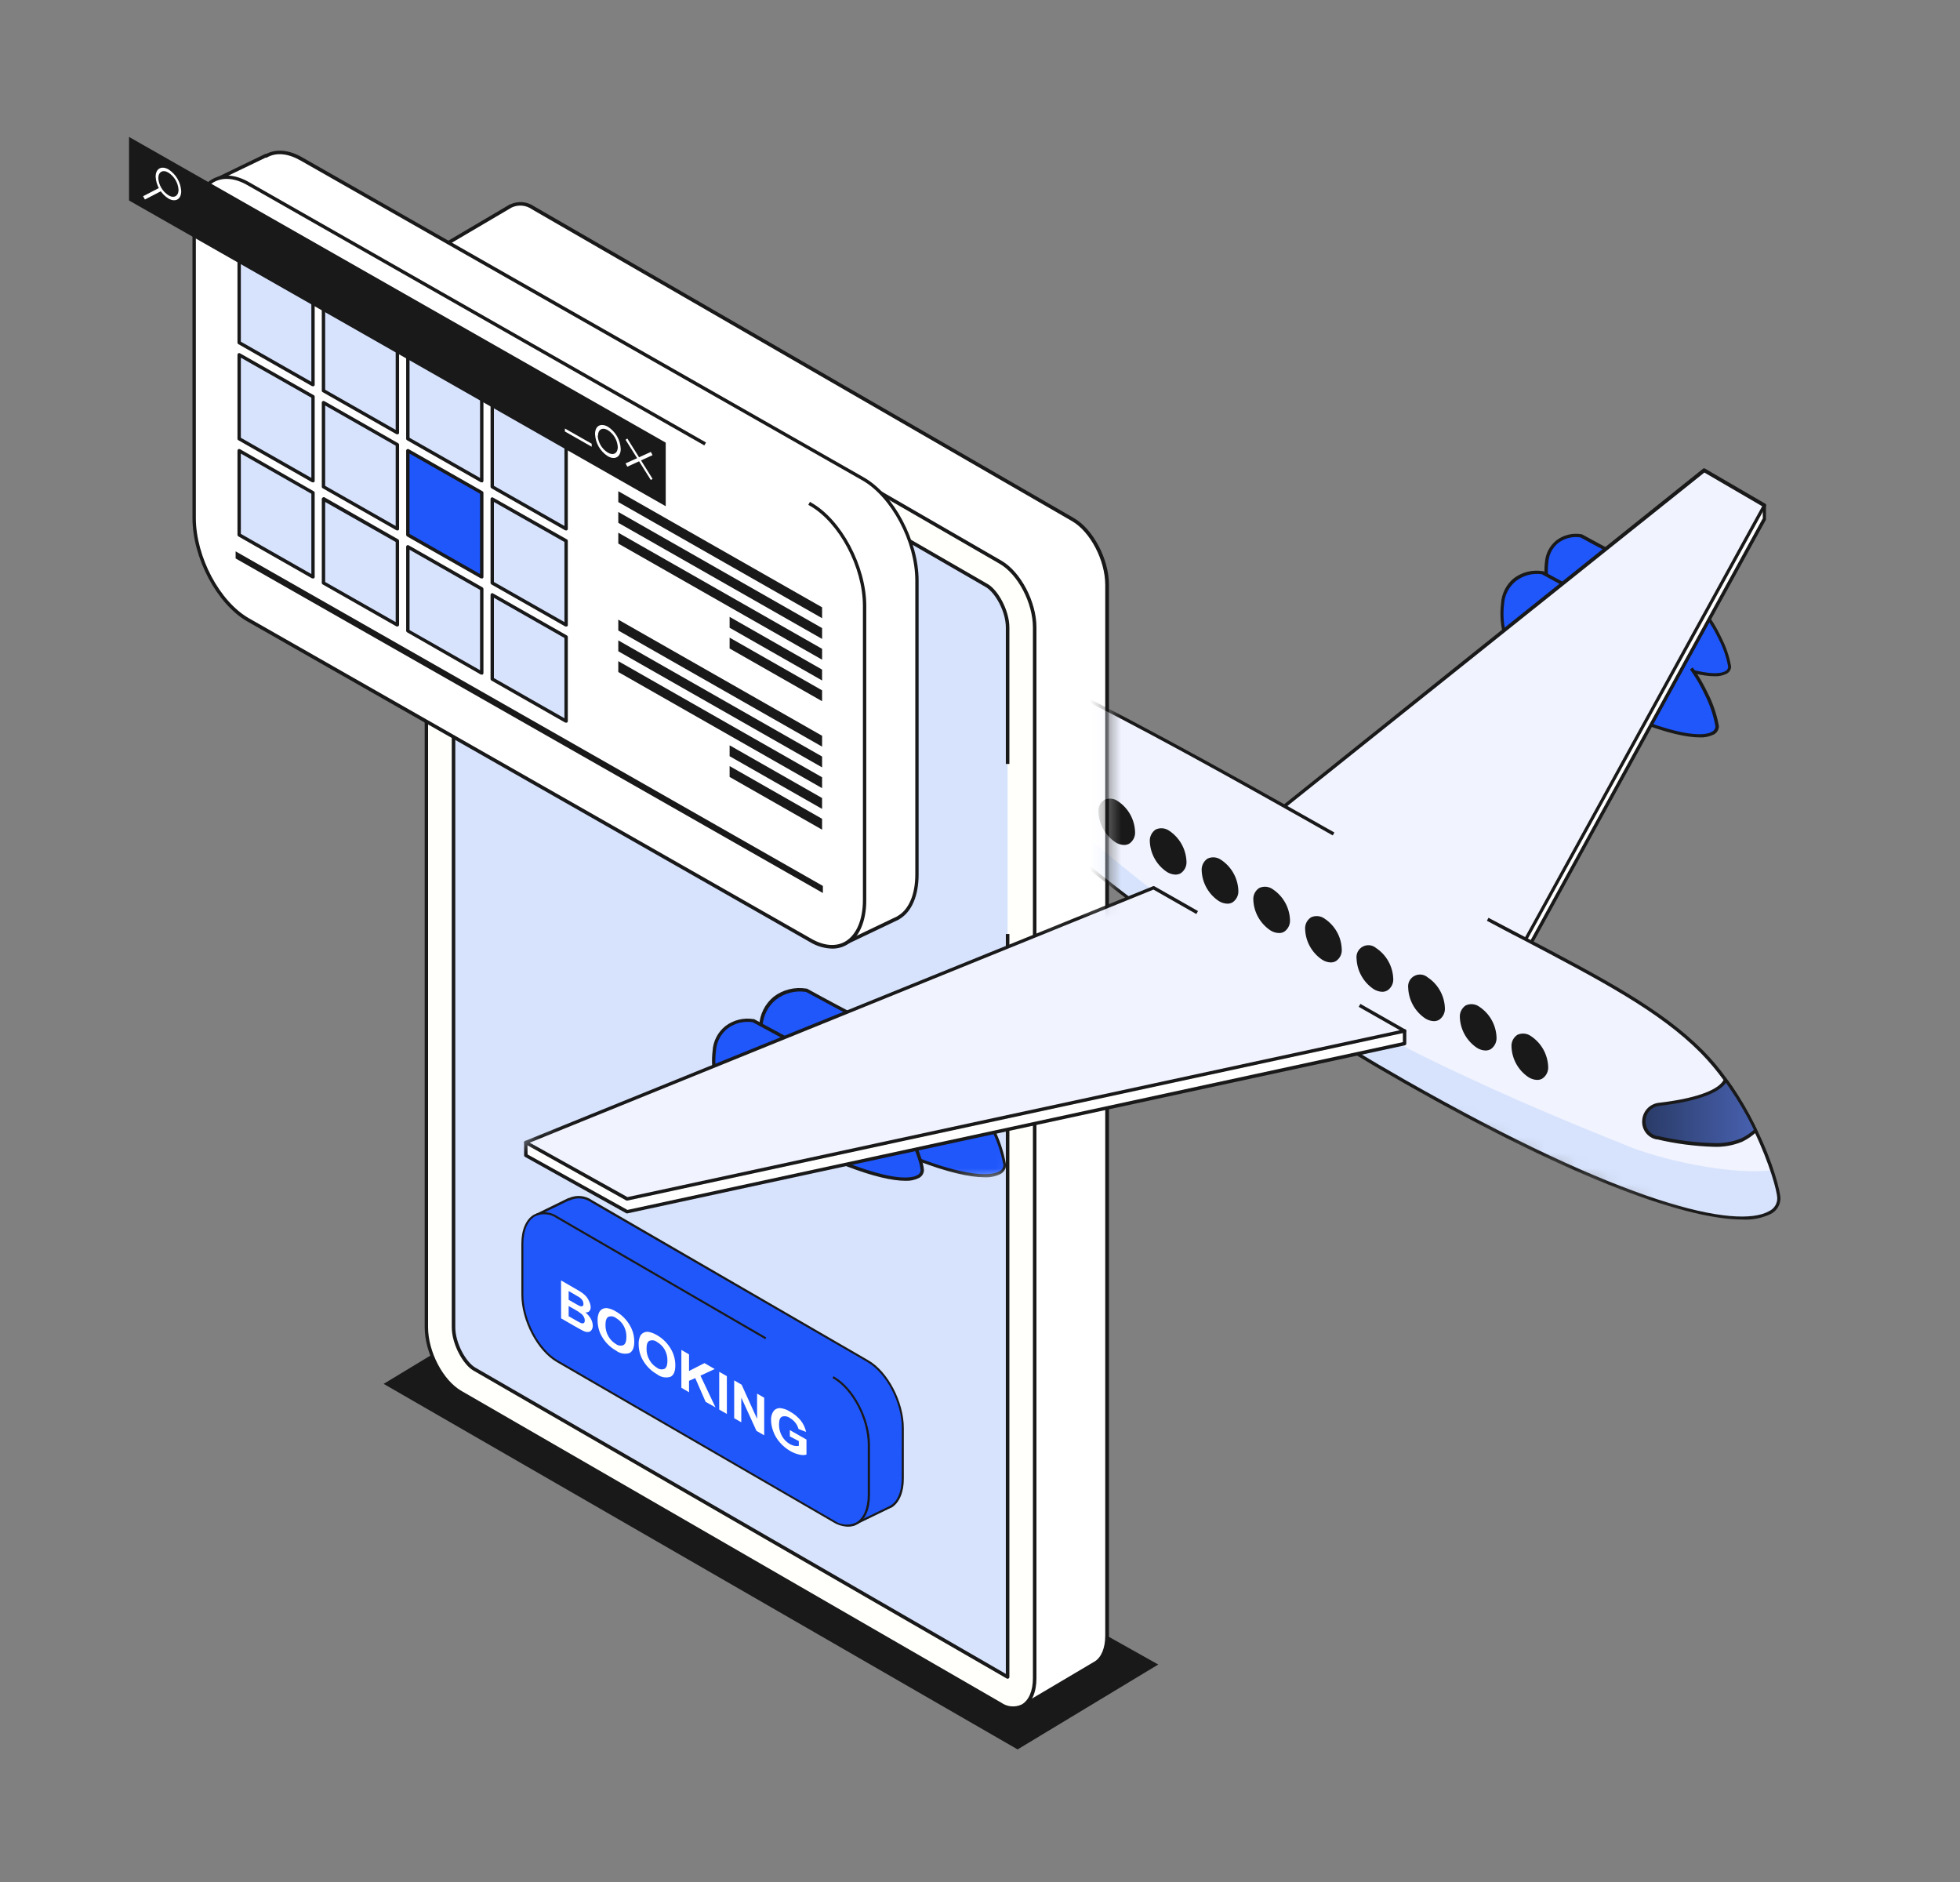 <svg xmlns="http://www.w3.org/2000/svg" width="125" height="120" viewBox="0 0 125 120" fill="none"><rect x="0" y="0" width="125" height="120" fill="#808080" stroke="none"/><g clip-path="url(#clip0_1745_18770)"><path d="M64.898 111.546L73.867 106.133L32.884 83.147L24.467 88.238L64.898 111.546Z" fill="#191919"></path><path d="M68.421 33.142L33.99 13.251C33.785 13.108 33.547 13.021 33.299 12.999C33.05 12.977 32.8 13.021 32.574 13.127L27.904 15.88L31.796 18.944V81.898C31.796 83.504 32.773 85.369 33.975 86.062L64.756 103.826L65.191 108.804L69.79 106.08L69.857 106.041C70.303 105.765 70.586 105.156 70.586 104.297V37.295C70.6 35.689 69.624 33.824 68.421 33.142Z" fill="white"></path><path d="M65.134 108.903C65.117 108.894 65.103 108.881 65.092 108.865C65.082 108.849 65.076 108.83 65.074 108.811L64.653 103.9L33.933 86.161C32.702 85.454 31.697 83.536 31.697 81.898V18.99L27.837 15.968C27.822 15.957 27.81 15.943 27.802 15.926C27.794 15.91 27.79 15.891 27.791 15.873C27.793 15.855 27.799 15.837 27.809 15.822C27.819 15.806 27.832 15.794 27.848 15.784L32.525 13.028C32.529 13.027 32.533 13.026 32.537 13.026C32.542 13.026 32.546 13.027 32.55 13.028C32.79 12.916 33.055 12.868 33.32 12.89C33.584 12.912 33.838 13.002 34.057 13.152L68.488 33.032C69.719 33.739 70.724 35.653 70.724 37.277V104.293C70.724 105.146 70.448 105.807 69.963 106.119L69.942 106.136L65.254 108.9C65.238 108.91 65.219 108.915 65.2 108.915C65.18 108.915 65.161 108.91 65.145 108.9L65.134 108.903ZM69.811 105.942C70.24 105.676 70.487 105.075 70.487 104.293V37.295C70.487 35.728 69.535 33.902 68.364 33.226L33.933 13.35C33.748 13.217 33.531 13.136 33.304 13.114C33.077 13.093 32.849 13.131 32.642 13.226L28.106 15.894L31.881 18.852C31.894 18.863 31.904 18.877 31.912 18.893C31.919 18.909 31.923 18.926 31.924 18.944V81.898C31.924 83.465 32.875 85.291 34.046 85.967L64.826 103.731C64.843 103.739 64.856 103.752 64.866 103.768C64.876 103.783 64.882 103.801 64.883 103.819L65.293 108.613L69.79 105.952L69.811 105.942Z" fill="#191919"></path><path d="M63.808 108.659L29.377 88.783C28.174 88.075 27.197 86.222 27.197 84.619V17.617C27.197 16.011 28.174 15.275 29.377 15.968L63.808 35.848C65.011 36.556 65.987 38.41 65.987 40.012V107.014C65.987 108.617 65.011 109.356 63.808 108.659Z" fill="#FFFFFC"></path><path d="M30.24 87.272C29.631 86.918 28.924 85.68 28.924 84.605V17.702L62.945 37.345C63.553 37.698 64.261 38.937 64.261 40.012V106.929L30.24 87.272Z" fill="#D7E3FD"></path><path d="M64.261 107.042C64.281 107.041 64.3 107.035 64.317 107.025C64.335 107.016 64.349 107.002 64.359 106.985C64.369 106.968 64.374 106.949 64.374 106.929V59.553H64.148V106.731L30.297 87.191C29.716 86.837 29.037 85.655 29.037 84.619V17.9L62.888 37.444C63.468 37.798 64.148 38.976 64.148 40.012V48.709H64.374V40.012C64.374 38.901 63.635 37.614 63.001 37.246L28.98 17.607C28.963 17.596 28.944 17.591 28.924 17.591C28.904 17.591 28.884 17.596 28.867 17.607C28.85 17.616 28.835 17.63 28.825 17.646C28.815 17.663 28.81 17.683 28.811 17.702V84.619C28.811 85.73 29.55 87.018 30.183 87.385L64.204 107.025C64.221 107.036 64.241 107.042 64.261 107.042Z" fill="#191919"></path><path d="M63.751 108.758L29.32 88.882C28.089 88.174 27.084 86.257 27.084 84.619V17.617C27.084 16.733 27.378 16.053 27.894 15.756C28.137 15.636 28.409 15.583 28.68 15.603C28.951 15.624 29.211 15.717 29.433 15.873L63.864 35.749C65.096 36.457 66.1 38.374 66.1 39.995V107.014C66.1 107.899 65.803 108.578 65.29 108.875C65.102 108.981 64.89 109.036 64.675 109.034C64.348 109.025 64.03 108.93 63.751 108.758ZM28.007 15.954C27.565 16.209 27.3 16.814 27.3 17.617V84.619C27.3 86.186 28.252 88.008 29.423 88.684L63.854 108.564C64.043 108.698 64.264 108.78 64.495 108.8C64.726 108.82 64.958 108.777 65.166 108.677C65.609 108.422 65.874 107.817 65.874 107.014V40.012C65.874 38.445 64.922 36.623 63.751 35.947L29.32 16.067C29.076 15.917 28.797 15.833 28.51 15.823C28.334 15.821 28.16 15.867 28.007 15.954Z" fill="#191919"></path><path d="M55.374 86.805L37.734 76.58C37.524 76.43 37.277 76.34 37.019 76.32C36.762 76.3 36.504 76.351 36.273 76.467L34.185 77.483L35.502 78.342V81.526C35.502 83.165 36.499 85.064 37.727 85.772L54.872 95.707L54.426 97.277L56.825 96.113C57.295 95.844 57.596 95.211 57.596 94.316V91.075C57.6 89.416 56.602 87.513 55.374 86.805Z" fill="#2057FB"></path><path d="M55.384 86.738L37.761 76.528C37.548 76.378 37.299 76.287 37.04 76.263C36.781 76.238 36.52 76.282 36.282 76.389C36.272 76.386 36.261 76.386 36.251 76.389L34.163 77.408C34.153 77.413 34.145 77.421 34.138 77.43C34.132 77.439 34.129 77.45 34.128 77.462C34.126 77.473 34.127 77.484 34.133 77.495C34.138 77.505 34.146 77.513 34.156 77.518L35.444 78.36V81.491C35.444 83.143 36.456 85.075 37.698 85.793L54.782 95.7L54.351 97.221C54.347 97.233 54.347 97.246 54.351 97.258C54.355 97.27 54.362 97.28 54.372 97.288C54.386 97.292 54.401 97.292 54.414 97.288H54.439L56.838 96.128C56.838 96.128 56.855 96.128 56.859 96.128C57.354 95.827 57.641 95.158 57.641 94.288V91.054C57.641 89.395 56.629 87.456 55.384 86.738ZM57.507 94.274C57.507 95.109 57.238 95.746 56.767 96.014L54.52 97.104L54.924 95.689C54.928 95.675 54.928 95.66 54.923 95.647C54.917 95.633 54.908 95.622 54.895 95.615L37.768 85.708C36.562 85.001 35.578 83.129 35.578 81.516V78.35C35.578 78.339 35.576 78.329 35.571 78.319C35.566 78.31 35.559 78.302 35.55 78.296L34.326 77.497L36.268 76.552C36.282 76.557 36.297 76.557 36.311 76.552C36.532 76.444 36.778 76.397 37.023 76.417C37.269 76.437 37.504 76.523 37.705 76.665L55.32 86.848C56.53 87.555 57.514 89.427 57.514 91.04L57.507 94.274Z" fill="#191919"></path><path d="M53.18 87.842L35.54 77.621C34.312 76.913 33.315 77.663 33.315 79.301V82.542C33.315 84.18 34.312 86.08 35.54 86.787L53.18 97.009C54.411 97.716 55.405 96.966 55.405 95.325V92.087C55.405 90.456 54.411 88.553 53.18 87.842Z" fill="#2057FB"></path><path d="M53.211 87.785L53.158 87.753L53.094 87.867L53.147 87.898C54.357 88.606 55.341 90.478 55.341 92.094V95.332C55.341 96.17 55.072 96.807 54.605 97.076C54.384 97.183 54.137 97.229 53.892 97.208C53.647 97.188 53.412 97.102 53.211 96.959L35.571 86.738C34.361 86.03 33.377 84.159 33.377 82.542V79.301C33.377 78.466 33.646 77.829 34.117 77.557C34.338 77.451 34.584 77.406 34.828 77.427C35.073 77.448 35.307 77.535 35.507 77.677L48.75 85.358L48.803 85.39L48.867 85.277L35.571 77.564C35.352 77.411 35.095 77.319 34.828 77.298C34.561 77.278 34.293 77.329 34.053 77.447C33.544 77.741 33.25 78.417 33.25 79.301V82.542C33.25 84.198 34.262 86.129 35.507 86.848L53.162 97.072C53.438 97.24 53.754 97.334 54.078 97.345C54.29 97.348 54.499 97.294 54.683 97.189C55.192 96.895 55.483 96.22 55.483 95.332V92.094C55.468 90.435 54.456 88.504 53.211 87.785Z" fill="#191919"></path><mask id="mask0_1745_18770" style="mask-type:luminance" maskUnits="userSpaceOnUse" x="30" y="27" width="86" height="53"><path d="M70.714 42.627V57.094L55.303 61.76L45.397 60.497C45.397 60.497 40.09 67.081 39.945 67.347C39.8 67.612 30.764 74.483 30.764 74.483C30.764 74.483 39.729 79.436 40.373 79.436C41.017 79.436 67.806 74.281 67.806 74.281L86.723 69.055L108.39 78.47C108.39 78.47 116.173 80.462 115.848 76.566C115.522 72.671 110.138 65.362 110.187 57.635C110.237 49.908 114.889 36.609 114.889 33.495C114.889 30.382 111.132 26.183 107.268 27.686C103.405 29.19 85.453 39.51 85.453 39.51L70.714 42.627Z" fill="white"></path></mask><g mask="url(#mask0_1745_18770)"><path d="M51.443 63.14C56.162 65.758 59.364 67.067 61.377 69.094C61.685 69.405 61.966 69.739 62.219 70.096C62.258 70.145 62.297 70.195 62.333 70.248C62.362 70.286 62.389 70.326 62.414 70.368C62.704 70.795 62.964 71.242 63.192 71.705C63.192 71.723 63.192 71.737 63.217 71.755L63.274 71.875C63.669 72.632 63.947 73.444 64.098 74.284C64.098 75.466 60.652 75.721 50.834 70.131C50.362 69.857 49.891 69.58 49.419 69.299C48.684 68.133 48.371 66.749 48.535 65.379C48.562 65.035 48.662 64.7 48.827 64.396C48.992 64.092 49.218 63.826 49.492 63.615C49.766 63.404 50.081 63.253 50.417 63.171C50.753 63.089 51.102 63.078 51.443 63.14Z" fill="#2057FB"></path><path d="M48.422 65.365C48.251 66.76 48.569 68.17 49.321 69.356V69.377H49.342C49.827 69.668 50.308 69.947 50.757 70.212C57.069 73.803 60.922 75.066 62.786 75.066C63.139 75.086 63.492 75.014 63.809 74.858C63.915 74.801 64.005 74.717 64.067 74.613C64.129 74.51 64.162 74.391 64.162 74.27C64.011 73.414 63.73 72.586 63.327 71.815L63.267 71.695L63.242 71.642C63.013 71.175 62.752 70.725 62.461 70.294C62.432 70.251 62.404 70.209 62.372 70.17C62.337 70.116 62.299 70.064 62.259 70.014C62.004 69.655 61.72 69.318 61.41 69.006C59.942 67.527 57.872 66.448 55.042 64.951C53.98 64.392 52.77 63.759 51.461 63.034H51.426C51.059 62.974 50.684 62.989 50.324 63.08C49.964 63.17 49.626 63.334 49.331 63.561C49.064 63.783 48.845 64.058 48.689 64.368C48.532 64.679 48.441 65.018 48.422 65.365ZM48.638 65.39C48.658 65.07 48.745 64.757 48.894 64.472C49.041 64.187 49.247 63.936 49.498 63.734C49.767 63.528 50.075 63.378 50.405 63.295C50.734 63.211 51.076 63.196 51.412 63.25C52.714 63.957 53.916 64.601 54.978 65.16C57.808 66.646 59.857 67.722 61.304 69.176C61.605 69.481 61.882 69.81 62.132 70.159C62.171 70.208 62.207 70.259 62.241 70.311C62.273 70.354 62.301 70.393 62.326 70.432C62.614 70.854 62.871 71.296 63.097 71.755L63.122 71.808L63.175 71.925C63.563 72.668 63.839 73.464 63.993 74.288C63.991 74.372 63.966 74.454 63.92 74.525C63.875 74.595 63.81 74.652 63.734 74.688C63.465 74.847 62.56 75.127 60.012 74.334C57.638 73.588 54.568 72.144 50.888 70.053C50.439 69.795 49.965 69.519 49.49 69.236C48.771 68.091 48.469 66.732 48.638 65.39Z" fill="#191919"></path><path d="M48.041 65.086C52.063 67.318 54.795 68.433 56.532 70.163C56.788 70.429 57.025 70.714 57.239 71.015L57.335 71.146L57.406 71.249C57.651 71.614 57.872 71.994 58.067 72.388L58.088 72.434C58.088 72.466 58.124 72.501 58.138 72.533C58.477 73.178 58.715 73.872 58.846 74.589C58.846 75.597 55.906 75.813 47.524 71.051C47.117 70.817 46.714 70.58 46.311 70.343C45.681 69.348 45.415 68.165 45.557 66.996C45.578 66.701 45.661 66.413 45.801 66.152C45.941 65.891 46.135 65.663 46.369 65.483C46.604 65.302 46.874 65.173 47.162 65.105C47.45 65.037 47.75 65.03 48.041 65.086Z" fill="#2057FB"></path><path d="M46.257 65.429C46.51 65.235 46.8 65.096 47.109 65.018C47.418 64.941 47.74 64.928 48.054 64.98H48.093L48.592 65.256C49.512 65.758 50.382 66.214 51.146 66.618C53.581 67.891 55.335 68.815 56.591 70.074L56.436 70.23C55.208 68.992 53.46 68.075 51.047 66.809C50.28 66.405 49.409 65.949 48.489 65.443L48.005 65.178C47.722 65.134 47.433 65.148 47.156 65.218C46.879 65.289 46.619 65.415 46.391 65.588C46.178 65.76 46.003 65.975 45.877 66.219C45.752 66.462 45.678 66.73 45.663 67.003C45.516 68.136 45.766 69.285 46.37 70.255C46.77 70.492 47.17 70.725 47.559 70.962C54.182 74.734 57.593 75.456 58.502 74.928C58.565 74.9 58.618 74.854 58.656 74.795C58.693 74.737 58.712 74.669 58.711 74.599C58.682 74.358 58.627 74.12 58.544 73.892C58.397 73.446 58.221 73.01 58.017 72.586L57.95 72.445L58.141 72.346L58.212 72.494C58.423 72.925 58.602 73.371 58.749 73.828C58.839 74.076 58.898 74.334 58.926 74.596C58.926 74.703 58.896 74.808 58.84 74.899C58.784 74.99 58.703 75.064 58.608 75.112C58.337 75.245 58.036 75.306 57.734 75.289C56.128 75.289 52.837 74.228 47.453 71.146C47.053 70.92 46.642 70.679 46.239 70.439H46.215V70.414C45.572 69.4 45.301 68.195 45.447 67.003C45.464 66.699 45.545 66.401 45.685 66.13C45.824 65.859 46.019 65.62 46.257 65.429Z" fill="#191919"></path><path d="M100.826 34.154C104.364 36.117 106.766 37.097 108.277 38.619C108.506 38.852 108.716 39.103 108.906 39.369C108.938 39.405 108.966 39.444 108.991 39.485L109.055 39.574C109.27 39.894 109.465 40.227 109.639 40.572C109.643 40.585 109.649 40.598 109.656 40.611L109.699 40.699C109.994 41.267 110.203 41.877 110.318 42.507C110.318 43.391 107.732 43.568 100.369 39.393L99.308 38.771C98.755 37.895 98.521 36.855 98.646 35.827C98.666 35.569 98.74 35.317 98.863 35.089C98.986 34.861 99.156 34.661 99.362 34.503C99.567 34.345 99.804 34.232 100.056 34.172C100.309 34.112 100.571 34.106 100.826 34.154Z" fill="#2057FB"></path><path d="M98.532 35.82C98.403 36.87 98.642 37.933 99.208 38.827V38.852H99.233C99.587 39.064 99.94 39.269 100.294 39.475C105.031 42.174 107.926 43.119 109.341 43.119C109.608 43.134 109.876 43.079 110.115 42.959C110.201 42.916 110.274 42.85 110.324 42.768C110.375 42.687 110.402 42.592 110.402 42.496C110.289 41.849 110.076 41.224 109.772 40.642L109.712 40.515C109.544 40.168 109.354 39.832 109.143 39.51L109.079 39.414C109.054 39.379 109.022 39.34 108.994 39.298C108.8 39.031 108.586 38.779 108.354 38.544C107.25 37.433 105.704 36.62 103.563 35.498C102.764 35.081 101.858 34.603 100.878 34.062H100.843C100.564 34.016 100.279 34.027 100.005 34.096C99.731 34.165 99.474 34.289 99.25 34.461C99.045 34.628 98.876 34.834 98.752 35.067C98.629 35.301 98.554 35.557 98.532 35.82ZM98.748 35.845C98.763 35.608 98.827 35.377 98.936 35.166C99.045 34.955 99.197 34.769 99.381 34.62C99.581 34.469 99.809 34.359 100.053 34.299C100.296 34.238 100.549 34.227 100.797 34.267C101.773 34.808 102.675 35.279 103.468 35.682C105.59 36.796 107.126 37.599 108.205 38.689C108.432 38.918 108.64 39.164 108.828 39.425C108.856 39.464 108.884 39.499 108.909 39.538L108.969 39.627C109.185 39.943 109.377 40.274 109.546 40.617L109.567 40.656L109.606 40.741C109.896 41.297 110.102 41.893 110.215 42.51C110.214 42.569 110.198 42.626 110.166 42.675C110.135 42.725 110.09 42.764 110.038 42.79C109.242 43.253 106.249 42.616 100.429 39.301C100.075 39.103 99.721 38.901 99.388 38.693C98.853 37.846 98.626 36.84 98.748 35.845Z" fill="#191919"></path><path d="M98.366 36.524C102.516 38.827 105.329 39.977 107.101 41.76C107.372 42.032 107.619 42.325 107.841 42.638C107.876 42.684 107.908 42.726 107.94 42.776L108.014 42.878C108.271 43.255 108.503 43.649 108.708 44.056L108.729 44.099C108.747 44.134 108.764 44.17 108.778 44.205C109.127 44.871 109.371 45.587 109.504 46.328C109.504 47.368 106.472 47.591 97.828 42.676C97.407 42.44 96.99 42.195 96.576 41.948C95.926 40.922 95.653 39.703 95.801 38.498C95.822 38.193 95.908 37.896 96.052 37.626C96.197 37.356 96.397 37.12 96.639 36.934C96.882 36.747 97.161 36.614 97.459 36.544C97.756 36.473 98.066 36.466 98.366 36.524Z" fill="#2057FB"></path><path d="M96.53 36.882C96.791 36.682 97.089 36.538 97.408 36.458C97.726 36.379 98.057 36.365 98.381 36.418H98.42C99.57 37.055 100.631 37.61 101.568 38.102L102.828 38.767L102.725 38.958L101.466 38.293C100.535 37.805 99.478 37.249 98.331 36.616C98.041 36.574 97.745 36.59 97.461 36.665C97.177 36.74 96.911 36.871 96.679 37.051C96.459 37.228 96.279 37.449 96.149 37.699C96.019 37.949 95.943 38.224 95.925 38.505C95.782 39.677 96.046 40.862 96.672 41.863C97.089 42.111 97.5 42.351 97.9 42.571C104.728 46.462 108.245 47.202 109.182 46.657C109.249 46.625 109.305 46.575 109.344 46.512C109.382 46.449 109.403 46.377 109.401 46.303C109.27 45.582 109.031 44.884 108.694 44.233L108.623 44.085C108.424 43.681 108.197 43.293 107.944 42.921C107.923 42.885 107.898 42.853 107.873 42.818L107.778 42.687L107.951 42.556L108.05 42.691L108.124 42.8C108.381 43.181 108.611 43.578 108.814 43.989L108.888 44.141C109.242 44.82 109.491 45.549 109.624 46.303C109.624 46.413 109.594 46.52 109.536 46.614C109.479 46.708 109.397 46.784 109.299 46.834C109.017 46.971 108.706 47.034 108.393 47.018C106.741 47.018 103.352 45.907 97.8 42.747C97.394 42.514 96.969 42.27 96.544 42.015H96.523V41.994C95.861 40.948 95.581 39.706 95.731 38.477C95.748 38.171 95.828 37.871 95.965 37.596C96.103 37.322 96.295 37.079 96.53 36.882Z" fill="#191919"></path><path d="M111.886 32.71L112.529 32.225V33.085L96.191 62.769L80.186 53.651L108.687 30.846L111.886 32.71Z" fill="white"></path><path d="M80.118 53.566C80.104 53.577 80.093 53.591 80.086 53.607C80.079 53.623 80.077 53.641 80.079 53.658C80.079 53.676 80.084 53.693 80.094 53.708C80.103 53.723 80.116 53.735 80.132 53.743L96.138 62.861C96.155 62.865 96.173 62.865 96.191 62.861H96.222C96.236 62.856 96.249 62.85 96.26 62.84C96.271 62.831 96.28 62.82 96.286 62.807L112.624 33.142C112.628 33.126 112.628 33.109 112.624 33.092V32.225C112.624 32.205 112.618 32.185 112.607 32.168C112.597 32.151 112.582 32.136 112.564 32.126C112.547 32.116 112.528 32.111 112.508 32.111C112.488 32.111 112.468 32.116 112.451 32.126L111.892 32.579L108.754 30.75C108.736 30.738 108.715 30.731 108.694 30.731C108.672 30.731 108.651 30.738 108.634 30.75L80.118 53.566ZM80.376 53.634L108.708 30.973L111.832 32.788C111.85 32.799 111.871 32.805 111.892 32.805C111.913 32.805 111.934 32.799 111.952 32.788L112.423 32.434V33.05L96.148 62.613L80.376 53.634Z" fill="#191919"></path><path d="M112.529 32.226L96.191 61.909L80.186 52.792L108.687 29.986L112.529 32.226Z" fill="#F1F3FF"></path><path d="M80.118 52.707C80.104 52.717 80.093 52.731 80.086 52.748C80.079 52.764 80.077 52.781 80.079 52.799C80.079 52.816 80.084 52.833 80.094 52.848C80.103 52.863 80.116 52.875 80.132 52.883L96.138 62.001C96.155 62.006 96.173 62.006 96.191 62.001H96.222C96.236 61.997 96.249 61.991 96.26 61.981C96.271 61.972 96.28 61.961 96.286 61.948L112.624 32.268C112.638 32.243 112.641 32.214 112.634 32.186C112.627 32.158 112.609 32.135 112.585 32.119L108.74 29.88C108.722 29.868 108.701 29.861 108.68 29.861C108.658 29.861 108.637 29.868 108.619 29.88L80.118 52.707ZM80.376 52.774L108.697 30.131L112.384 32.279L96.152 61.774L80.376 52.774Z" fill="#191919"></path><path d="M70.361 35.873H69.59L70.361 35.293V35.873Z" fill="#191919"></path><path d="M70.362 35.873L65.331 45.015L60.402 42.209L69.18 35.183L70.362 35.873Z" fill="#191919"></path><path d="M70.362 35.293L65.331 44.435L60.402 41.629L69.18 34.603L70.362 35.293Z" fill="white"></path><path d="M69.18 34.603L60.402 41.633L65.331 44.438L70.362 35.296L69.18 34.603ZM60.784 41.597L69.198 34.875L70.072 35.385L65.246 44.152L60.784 41.597Z" fill="#191919"></path><path d="M88.797 55.303C98.304 60.72 104.64 63.147 108.528 67.06C109.082 67.622 109.591 68.226 110.05 68.868C110.12 68.958 110.188 69.05 110.251 69.144C110.301 69.215 110.354 69.285 110.403 69.36C110.93 70.132 111.403 70.939 111.819 71.776C111.836 71.808 111.85 71.836 111.865 71.868C111.879 71.9 111.935 72.013 111.967 72.084C112.976 74.178 113.457 75.976 113.457 76.432C113.457 78.555 107.23 79.029 89.505 68.932C71.78 58.834 56.248 44.92 56.248 41.007C56.248 37.094 71.072 45.21 88.797 55.303Z" fill="#F1F3FF"></path><path d="M57.482 40.005C57.383 40.692 57.924 41.421 58.144 41.686C70.965 57.501 85.174 65.641 103.429 72.915C105.814 73.977 110.505 74.943 112.982 74.617C113.203 75.202 113.354 75.811 113.431 76.432C113.431 78.555 107.204 79.029 89.479 68.932C71.754 58.834 56.223 44.92 56.223 41.007C56.247 40.338 56.679 40.023 57.482 40.005Z" fill="#D7E3FD"></path><path d="M56.615 40.097C58.883 38.771 69.196 44.081 85.102 53.082L84.996 53.269C72.585 46.232 59.137 38.87 56.721 40.281C56.603 40.356 56.509 40.462 56.446 40.586C56.384 40.711 56.357 40.85 56.367 40.989C56.367 44.923 71.991 58.817 89.553 68.822C103.602 76.825 110.781 78.406 112.836 77.218C112.988 77.145 113.116 77.031 113.206 76.889C113.296 76.747 113.344 76.583 113.346 76.415C113.346 75.972 112.85 74.157 111.863 72.109C111.831 72.042 111.796 71.971 111.764 71.9L111.718 71.805C111.302 70.972 110.829 70.17 110.303 69.402C110.257 69.332 110.208 69.261 110.154 69.186C110.101 69.112 110.024 69.006 109.953 68.91C109.497 68.276 108.993 67.677 108.446 67.12C105.828 64.484 102.123 62.542 97 59.853C96.293 59.5 95.585 59.107 94.828 58.711L94.927 58.52L97.099 59.662C102.244 62.362 105.944 64.311 108.598 66.968C109.155 67.531 109.666 68.138 110.126 68.783C110.197 68.875 110.268 68.971 110.328 69.063C110.388 69.155 110.434 69.208 110.483 69.282C111.008 70.059 111.481 70.87 111.899 71.709L111.941 71.801C111.98 71.875 112.015 71.95 112.047 72.017C113.109 74.193 113.547 75.983 113.547 76.415C113.546 76.62 113.488 76.822 113.379 76.996C113.27 77.171 113.116 77.313 112.932 77.405C112.367 77.675 111.742 77.797 111.117 77.759C107.759 77.759 100.821 75.484 89.429 68.995C71.81 58.958 56.133 44.966 56.133 40.975C56.127 40.799 56.168 40.624 56.253 40.47C56.337 40.315 56.462 40.186 56.615 40.097Z" fill="#191919"></path><path d="M61.98 34.879L64.453 43.794L63.816 44.063L62.801 42.853L59.928 41.215V34.483L59.291 33.234L59.928 32.965L61.98 34.879Z" fill="white"></path><path d="M59.177 33.198C59.171 33.212 59.168 33.226 59.168 33.241C59.168 33.255 59.171 33.27 59.177 33.283L59.8 34.507V41.229C59.8 41.248 59.805 41.266 59.814 41.282C59.823 41.299 59.837 41.312 59.853 41.321L62.715 42.938L63.72 44.134C63.73 44.145 63.743 44.154 63.757 44.161C63.771 44.167 63.786 44.17 63.801 44.169C63.815 44.173 63.83 44.173 63.844 44.169L64.481 43.901C64.504 43.89 64.524 43.872 64.535 43.848C64.546 43.825 64.548 43.798 64.541 43.773L62.064 34.858C62.059 34.838 62.048 34.821 62.032 34.808L59.977 32.894C59.962 32.879 59.944 32.869 59.923 32.865C59.903 32.861 59.882 32.864 59.864 32.873L59.227 33.142C59.204 33.154 59.186 33.174 59.177 33.198ZM59.428 33.287L59.892 33.092L61.873 34.935L64.311 43.731L63.837 43.932L62.871 42.782C62.863 42.773 62.853 42.764 62.843 42.758L60.012 41.152V34.483C60.016 34.466 60.016 34.449 60.012 34.433L59.428 33.287Z" fill="#191919"></path><path d="M63.816 44.063L59.291 41.484V33.234L61.347 35.148L63.816 44.063Z" fill="white"></path><path d="M59.177 33.234V41.484C59.177 41.504 59.182 41.523 59.192 41.539C59.202 41.556 59.216 41.57 59.233 41.58L63.776 44.155C63.793 44.16 63.812 44.16 63.829 44.155C63.846 44.156 63.862 44.153 63.877 44.146C63.892 44.139 63.906 44.128 63.916 44.115C63.926 44.102 63.934 44.087 63.937 44.07C63.94 44.054 63.94 44.037 63.935 44.021L61.459 35.105C61.457 35.095 61.454 35.085 61.448 35.077C61.443 35.068 61.435 35.061 61.427 35.056L59.364 33.142C59.349 33.127 59.33 33.116 59.309 33.112C59.288 33.109 59.267 33.111 59.247 33.12C59.224 33.128 59.205 33.144 59.192 33.165C59.179 33.185 59.174 33.21 59.177 33.234ZM59.392 33.481L61.243 35.204L63.638 43.84L59.392 41.42V33.481Z" fill="#191919"></path><path d="M62.001 45.634V46.162L60.568 45.946L61.534 45.634H62.001Z" fill="#191919"></path><path d="M62 46.161L49.274 48.914L47.611 47.99L57.893 43.823L62 46.161Z" fill="#191919"></path><path d="M48.556 47.992H47.611V47.463L48.061 47.57L48.556 47.992Z" fill="#191919"></path><path d="M62 45.634L49.274 48.387L47.611 47.463L57.893 43.296L62 45.634Z" fill="white"></path><path d="M57.893 43.296L47.611 47.463L49.274 48.387L62.011 45.634L57.893 43.296ZM57.875 43.536L61.413 45.546L49.317 48.16L48.121 47.495L57.875 43.536Z" fill="#191919"></path><path d="M105.815 70.414C108.047 70.159 109.562 69.639 109.979 68.978L110.05 68.868C110.121 68.957 110.188 69.049 110.252 69.144C110.301 69.215 110.354 69.285 110.404 69.36C110.93 70.132 111.403 70.939 111.819 71.776C111.837 71.808 111.851 71.836 111.865 71.868C111.879 71.9 111.936 72.013 111.967 72.084C111.704 72.335 111.402 72.542 111.072 72.696C110.501 72.931 109.885 73.037 109.268 73.007C108.077 72.976 106.891 72.825 105.73 72.558H105.688C105.44 72.507 105.22 72.367 105.069 72.165C104.918 71.963 104.846 71.713 104.867 71.461C104.875 71.203 104.975 70.956 105.149 70.764C105.323 70.572 105.559 70.448 105.815 70.414Z" fill="url(#paint0_linear_1745_18770)"></path><path d="M104.732 71.44C104.709 71.718 104.789 71.994 104.956 72.217C105.123 72.44 105.365 72.594 105.638 72.65H105.674H105.691C106.86 72.925 108.054 73.082 109.254 73.121C109.887 73.151 110.518 73.043 111.104 72.802C111.445 72.64 111.758 72.425 112.031 72.165C112.046 72.15 112.056 72.13 112.06 72.108C112.064 72.087 112.061 72.065 112.052 72.045C112.021 71.974 111.985 71.9 111.946 71.826L111.904 71.734C111.486 70.894 111.013 70.084 110.489 69.307C110.439 69.232 110.386 69.158 110.333 69.087C110.28 69.017 110.202 68.9 110.131 68.808C110.121 68.795 110.107 68.784 110.092 68.776C110.077 68.769 110.06 68.765 110.043 68.765C110.025 68.766 110.008 68.771 109.993 68.779C109.977 68.788 109.964 68.8 109.954 68.815L109.884 68.925C109.487 69.558 107.998 70.064 105.801 70.315C105.518 70.345 105.255 70.475 105.059 70.681C104.864 70.887 104.748 71.156 104.732 71.44ZM104.948 71.44C104.959 71.206 105.053 70.983 105.214 70.812C105.375 70.641 105.592 70.534 105.826 70.51C108.101 70.248 109.601 69.728 110.071 69.041L110.177 69.19C110.23 69.264 110.28 69.335 110.326 69.406C110.852 70.173 111.325 70.976 111.741 71.808L111.787 71.903C111.808 71.95 111.833 71.996 111.854 72.045C111.611 72.262 111.338 72.444 111.044 72.586C110.483 72.812 109.879 72.914 109.275 72.884C108.093 72.853 106.917 72.704 105.765 72.438H105.719C105.491 72.4 105.286 72.278 105.143 72.096C105 71.914 104.931 71.685 104.948 71.454V71.44Z" fill="#191919"></path><path d="M97.581 66.158C97.889 66.36 98.144 66.633 98.325 66.954C98.507 67.274 98.609 67.633 98.625 68.001C98.625 68.673 98.129 68.942 97.546 68.596C97.238 68.393 96.983 68.12 96.802 67.8C96.62 67.479 96.517 67.12 96.502 66.752C96.513 66.076 96.997 65.811 97.581 66.158Z" fill="#191919"></path><path d="M94.292 64.276C94.599 64.48 94.853 64.754 95.033 65.075C95.214 65.395 95.316 65.754 95.332 66.123C95.332 66.795 94.84 67.06 94.253 66.717C93.946 66.513 93.691 66.24 93.511 65.919C93.33 65.598 93.228 65.238 93.213 64.87C93.22 64.205 93.705 63.94 94.292 64.276Z" fill="#191919"></path><path d="M90.997 62.411C91.305 62.614 91.559 62.888 91.74 63.209C91.921 63.53 92.023 63.89 92.037 64.258C92.037 64.93 91.545 65.196 90.976 64.849C90.669 64.646 90.415 64.373 90.234 64.052C90.053 63.732 89.951 63.373 89.936 63.006C89.928 62.333 90.41 62.068 90.997 62.411Z" fill="#191919"></path><path d="M87.704 60.54C88.015 60.741 88.274 61.013 88.459 61.334C88.643 61.656 88.749 62.016 88.765 62.386C88.765 63.059 88.27 63.324 87.683 62.977C87.376 62.774 87.122 62.501 86.941 62.181C86.76 61.861 86.658 61.502 86.643 61.134C86.636 60.458 87.127 60.193 87.704 60.54Z" fill="#191919"></path><path d="M84.409 58.668C84.72 58.869 84.978 59.141 85.163 59.461C85.348 59.782 85.453 60.142 85.471 60.511C85.471 61.187 84.975 61.453 84.391 61.106C84.084 60.903 83.829 60.63 83.647 60.31C83.466 59.989 83.363 59.63 83.348 59.263C83.341 58.587 83.825 58.321 84.409 58.668Z" fill="#191919"></path><path d="M81.112 56.797C81.419 56.999 81.673 57.273 81.854 57.593C82.035 57.913 82.137 58.272 82.152 58.64C82.152 59.316 81.66 59.581 81.073 59.234C80.765 59.032 80.51 58.759 80.329 58.438C80.147 58.118 80.045 57.759 80.029 57.391C80.05 56.715 80.532 56.45 81.112 56.797Z" fill="#191919"></path><path d="M77.825 54.921C78.132 55.125 78.386 55.399 78.567 55.72C78.747 56.041 78.85 56.4 78.865 56.768C78.865 57.44 78.374 57.709 77.786 57.362C77.479 57.159 77.225 56.885 77.044 56.564C76.863 56.243 76.761 55.884 76.746 55.516C76.757 54.843 77.238 54.578 77.825 54.921Z" fill="#191919"></path><path d="M74.532 53.05C74.84 53.253 75.096 53.526 75.277 53.847C75.459 54.168 75.561 54.528 75.576 54.897C75.576 55.569 75.081 55.834 74.493 55.491C74.187 55.287 73.933 55.013 73.752 54.692C73.571 54.371 73.469 54.012 73.453 53.644C73.464 52.972 73.945 52.706 74.532 53.05Z" fill="#191919"></path><path d="M71.238 51.185C71.542 51.389 71.794 51.662 71.973 51.982C72.152 52.301 72.253 52.659 72.267 53.025C72.267 53.697 71.772 53.963 71.206 53.616C70.895 53.415 70.636 53.144 70.452 52.823C70.267 52.502 70.162 52.142 70.144 51.773C70.169 51.1 70.654 50.831 71.238 51.185Z" fill="#191919"></path><path d="M96.397 66.752C96.413 67.139 96.52 67.516 96.71 67.853C96.9 68.191 97.168 68.478 97.49 68.691C97.653 68.794 97.84 68.852 98.032 68.857C98.146 68.86 98.258 68.832 98.357 68.776C98.483 68.693 98.584 68.579 98.651 68.444C98.717 68.309 98.747 68.158 98.736 68.008C98.719 67.621 98.611 67.243 98.421 66.905C98.23 66.568 97.962 66.28 97.639 66.066C97.515 65.976 97.37 65.921 97.217 65.906C97.065 65.891 96.911 65.917 96.772 65.981C96.646 66.064 96.545 66.18 96.479 66.315C96.413 66.451 96.385 66.602 96.397 66.752ZM96.613 66.752C96.602 66.64 96.62 66.527 96.667 66.425C96.713 66.322 96.786 66.234 96.878 66.168C96.945 66.13 97.021 66.11 97.098 66.112C97.251 66.119 97.4 66.166 97.529 66.25C97.821 66.442 98.063 66.702 98.234 67.006C98.406 67.311 98.503 67.652 98.516 68.001C98.528 68.113 98.51 68.227 98.463 68.329C98.416 68.432 98.343 68.52 98.251 68.585C98.144 68.628 98.028 68.643 97.914 68.628C97.8 68.614 97.692 68.569 97.6 68.5C97.309 68.308 97.067 68.049 96.896 67.745C96.724 67.441 96.627 67.101 96.613 66.752ZM93.103 64.877C93.12 65.264 93.229 65.641 93.419 65.978C93.61 66.315 93.877 66.602 94.2 66.816C94.362 66.918 94.547 66.975 94.738 66.982C94.853 66.983 94.966 66.955 95.067 66.901C95.192 66.817 95.292 66.701 95.358 66.566C95.424 66.43 95.453 66.28 95.442 66.13C95.425 65.743 95.317 65.366 95.126 65.029C94.936 64.692 94.668 64.405 94.345 64.191C94.221 64.101 94.076 64.045 93.923 64.031C93.771 64.016 93.617 64.042 93.478 64.106C93.353 64.19 93.252 64.305 93.186 64.441C93.12 64.576 93.092 64.727 93.103 64.877ZM93.319 64.877C93.308 64.765 93.326 64.651 93.373 64.548C93.42 64.445 93.493 64.356 93.585 64.29C93.653 64.254 93.73 64.235 93.807 64.237C93.96 64.244 94.108 64.291 94.236 64.375C94.527 64.567 94.768 64.826 94.94 65.13C95.112 65.434 95.21 65.774 95.226 66.123C95.237 66.235 95.218 66.348 95.171 66.451C95.125 66.554 95.052 66.643 94.961 66.71C94.854 66.754 94.738 66.769 94.624 66.754C94.51 66.739 94.401 66.695 94.31 66.625C94.019 66.433 93.777 66.175 93.605 65.872C93.432 65.569 93.335 65.229 93.319 64.881V64.877ZM89.809 63.002C89.826 63.389 89.934 63.767 90.125 64.105C90.315 64.443 90.583 64.73 90.906 64.944C91.069 65.047 91.256 65.104 91.448 65.111C91.561 65.111 91.673 65.083 91.773 65.029C91.898 64.946 91.999 64.83 92.065 64.695C92.131 64.559 92.16 64.408 92.148 64.258C92.132 63.871 92.024 63.493 91.833 63.157C91.643 62.819 91.375 62.532 91.051 62.319C90.934 62.219 90.79 62.157 90.636 62.141C90.483 62.126 90.329 62.157 90.194 62.231C90.059 62.305 89.95 62.419 89.881 62.556C89.813 62.694 89.788 62.85 89.809 63.002ZM90.025 63.002C90.015 62.89 90.035 62.778 90.081 62.675C90.128 62.573 90.2 62.484 90.291 62.418C90.359 62.383 90.436 62.364 90.514 62.365C90.666 62.372 90.814 62.42 90.942 62.503C91.234 62.695 91.475 62.954 91.648 63.258C91.82 63.562 91.918 63.902 91.932 64.251C91.944 64.363 91.925 64.476 91.879 64.579C91.832 64.681 91.759 64.77 91.667 64.835C91.561 64.88 91.445 64.896 91.331 64.882C91.216 64.867 91.108 64.823 91.016 64.753C90.724 64.561 90.482 64.303 90.31 63.999C90.138 63.695 90.04 63.355 90.025 63.006V63.002ZM86.516 61.13C86.532 61.518 86.64 61.896 86.831 62.233C87.021 62.571 87.289 62.859 87.612 63.073C87.775 63.175 87.962 63.233 88.154 63.239C88.268 63.24 88.38 63.211 88.479 63.154C88.605 63.072 88.707 62.957 88.773 62.822C88.839 62.687 88.867 62.536 88.854 62.386C88.838 62 88.73 61.623 88.54 61.286C88.35 60.949 88.083 60.662 87.761 60.448C87.644 60.348 87.499 60.287 87.346 60.271C87.193 60.256 87.039 60.287 86.904 60.361C86.769 60.435 86.66 60.548 86.59 60.686C86.521 60.823 86.495 60.978 86.516 61.13ZM86.735 61.13C86.724 61.019 86.742 60.906 86.788 60.804C86.834 60.701 86.906 60.612 86.997 60.547C87.066 60.511 87.142 60.493 87.22 60.494C87.373 60.501 87.522 60.547 87.651 60.628C87.945 60.823 88.188 61.085 88.359 61.393C88.531 61.701 88.627 62.045 88.638 62.397C88.65 62.509 88.631 62.622 88.585 62.725C88.538 62.827 88.465 62.916 88.373 62.981C88.267 63.026 88.151 63.042 88.037 63.028C87.922 63.013 87.814 62.969 87.722 62.9C87.429 62.705 87.186 62.444 87.014 62.136C86.843 61.829 86.747 61.486 86.735 61.134V61.13ZM83.236 59.259C83.251 59.646 83.359 60.023 83.549 60.36C83.739 60.697 84.006 60.984 84.329 61.198C84.491 61.302 84.678 61.361 84.871 61.367C84.985 61.368 85.097 61.339 85.196 61.283C85.322 61.201 85.424 61.086 85.49 60.951C85.556 60.815 85.584 60.665 85.571 60.515C85.556 60.128 85.45 59.75 85.259 59.413C85.069 59.076 84.801 58.789 84.478 58.576C84.354 58.485 84.209 58.43 84.056 58.415C83.904 58.4 83.75 58.426 83.611 58.491C83.485 58.573 83.383 58.688 83.317 58.823C83.251 58.958 83.223 59.109 83.236 59.259ZM83.452 59.259C83.441 59.147 83.459 59.034 83.506 58.931C83.552 58.829 83.625 58.74 83.717 58.675C83.786 58.635 83.864 58.615 83.944 58.615C84.097 58.622 84.246 58.669 84.375 58.753C84.669 58.948 84.912 59.21 85.083 59.518C85.255 59.825 85.351 60.17 85.362 60.522C85.374 60.634 85.356 60.748 85.309 60.85C85.263 60.953 85.189 61.041 85.097 61.106C84.991 61.151 84.875 61.167 84.761 61.153C84.646 61.138 84.538 61.094 84.446 61.024C84.15 60.832 83.904 60.572 83.73 60.265C83.555 59.959 83.456 59.615 83.441 59.263L83.452 59.259ZM79.932 57.387C79.948 57.774 80.055 58.151 80.246 58.488C80.436 58.825 80.703 59.112 81.025 59.326C81.187 59.43 81.374 59.487 81.566 59.492C81.681 59.495 81.795 59.467 81.895 59.411C82.02 59.328 82.12 59.213 82.186 59.078C82.252 58.943 82.281 58.793 82.27 58.643C82.254 58.256 82.146 57.878 81.955 57.54C81.764 57.203 81.497 56.915 81.173 56.701C81.049 56.611 80.903 56.557 80.751 56.542C80.599 56.528 80.445 56.555 80.307 56.62C80.181 56.702 80.08 56.817 80.014 56.952C79.948 57.087 79.919 57.237 79.932 57.387ZM80.147 57.387C80.136 57.275 80.155 57.162 80.201 57.06C80.248 56.957 80.321 56.869 80.413 56.804C80.479 56.765 80.555 56.745 80.632 56.747C80.786 56.753 80.935 56.801 81.064 56.885C81.355 57.078 81.596 57.338 81.768 57.642C81.94 57.947 82.038 58.287 82.054 58.636C82.064 58.748 82.045 58.861 81.999 58.963C81.952 59.065 81.88 59.154 81.789 59.22C81.682 59.264 81.566 59.28 81.451 59.266C81.336 59.251 81.227 59.208 81.135 59.139C80.844 58.945 80.604 58.686 80.432 58.383C80.261 58.079 80.163 57.739 80.147 57.391V57.387ZM76.638 55.516C76.654 55.903 76.762 56.28 76.953 56.617C77.143 56.954 77.411 57.241 77.734 57.455C77.897 57.557 78.084 57.614 78.276 57.621C78.39 57.623 78.502 57.595 78.601 57.539C78.726 57.456 78.827 57.341 78.893 57.206C78.959 57.072 78.988 56.922 78.976 56.772C78.96 56.384 78.852 56.006 78.661 55.669C78.471 55.331 78.203 55.044 77.88 54.829C77.756 54.739 77.61 54.684 77.458 54.669C77.305 54.654 77.152 54.68 77.013 54.745C76.887 54.828 76.787 54.944 76.721 55.079C76.655 55.215 76.626 55.365 76.638 55.516ZM76.854 55.516C76.842 55.404 76.861 55.291 76.907 55.188C76.954 55.086 77.027 54.997 77.119 54.932C77.187 54.894 77.264 54.874 77.342 54.875C77.494 54.882 77.642 54.93 77.77 55.013C78.062 55.206 78.304 55.465 78.477 55.769C78.649 56.074 78.746 56.415 78.76 56.765C78.772 56.877 78.753 56.99 78.706 57.092C78.66 57.195 78.587 57.283 78.495 57.348C78.389 57.393 78.273 57.408 78.158 57.394C78.044 57.379 77.936 57.334 77.844 57.264C77.555 57.07 77.317 56.812 77.147 56.508C76.977 56.205 76.882 55.866 76.868 55.519L76.854 55.516ZM73.33 53.662C73.347 54.049 73.455 54.426 73.646 54.763C73.836 55.1 74.104 55.387 74.427 55.601C74.589 55.703 74.776 55.76 74.968 55.767C75.081 55.767 75.193 55.739 75.293 55.686C75.419 55.602 75.52 55.487 75.586 55.351C75.652 55.216 75.681 55.065 75.668 54.914C75.65 54.528 75.542 54.152 75.352 53.815C75.162 53.478 74.896 53.191 74.575 52.975C74.451 52.886 74.304 52.83 74.151 52.815C73.999 52.8 73.844 52.826 73.705 52.891C73.58 52.975 73.48 53.09 73.414 53.226C73.348 53.361 73.319 53.512 73.33 53.662ZM73.546 53.662C73.535 53.549 73.554 53.436 73.6 53.333C73.647 53.23 73.719 53.141 73.811 53.075C73.88 53.039 73.956 53.021 74.034 53.022C74.187 53.028 74.336 53.076 74.466 53.16C74.756 53.352 74.998 53.611 75.169 53.915C75.341 54.218 75.438 54.559 75.453 54.907C75.464 55.019 75.445 55.132 75.399 55.235C75.352 55.337 75.279 55.426 75.187 55.491C75.081 55.536 74.965 55.552 74.851 55.538C74.737 55.523 74.628 55.479 74.536 55.41C74.248 55.215 74.009 54.956 73.839 54.652C73.67 54.349 73.574 54.009 73.56 53.662H73.546ZM70.054 51.769C70.069 52.156 70.176 52.534 70.366 52.872C70.556 53.21 70.824 53.498 71.147 53.711C71.309 53.814 71.496 53.871 71.688 53.878C71.802 53.878 71.914 53.85 72.014 53.796C72.139 53.713 72.241 53.598 72.307 53.462C72.373 53.326 72.401 53.175 72.389 53.025C72.373 52.638 72.266 52.261 72.076 51.924C71.886 51.587 71.618 51.3 71.296 51.086C71.171 50.996 71.026 50.941 70.874 50.926C70.721 50.912 70.568 50.937 70.429 51.001C70.303 51.084 70.201 51.199 70.135 51.334C70.07 51.469 70.041 51.619 70.054 51.769ZM70.269 51.769C70.258 51.657 70.276 51.544 70.323 51.441C70.369 51.339 70.443 51.25 70.535 51.185C70.602 51.149 70.678 51.131 70.754 51.132C70.908 51.139 71.057 51.187 71.186 51.27C71.477 51.462 71.719 51.721 71.89 52.025C72.062 52.329 72.159 52.669 72.173 53.018C72.184 53.13 72.166 53.243 72.119 53.346C72.072 53.448 71.999 53.537 71.907 53.602C71.801 53.647 71.685 53.663 71.571 53.648C71.457 53.634 71.348 53.59 71.257 53.52C70.965 53.328 70.724 53.069 70.552 52.766C70.38 52.462 70.284 52.121 70.269 51.773V51.769Z" fill="#191919"></path><path d="M73.57 57.426L88.143 65.726H89.576V66.544L40.002 77.26L33.531 73.662V72.845L34.808 73.142L73.57 57.426Z" fill="white"></path><path d="M33.463 72.767C33.45 72.777 33.44 72.79 33.434 72.805C33.427 72.819 33.423 72.835 33.424 72.852V73.669C33.424 73.688 33.429 73.706 33.438 73.722C33.447 73.738 33.461 73.751 33.477 73.761L39.948 77.366C39.964 77.37 39.981 77.37 39.997 77.366H40.022L89.603 66.65C89.627 66.644 89.648 66.63 89.664 66.611C89.679 66.592 89.688 66.568 89.688 66.543V65.726C89.688 65.712 89.685 65.698 89.68 65.685C89.674 65.672 89.666 65.66 89.656 65.65C89.645 65.64 89.633 65.632 89.62 65.627C89.607 65.622 89.592 65.62 89.578 65.62H88.163L73.615 57.331C73.6 57.324 73.584 57.32 73.567 57.32C73.551 57.32 73.534 57.324 73.519 57.331L34.8 73.028L33.555 72.738C33.538 72.736 33.521 72.737 33.505 72.742C33.489 72.746 33.475 72.755 33.463 72.767ZM33.64 72.986L34.782 73.255C34.804 73.262 34.828 73.262 34.85 73.255L73.562 57.553L88.089 65.829C88.106 65.832 88.124 65.832 88.142 65.829H89.469V66.448L40.015 77.147L33.647 73.609L33.64 72.986Z" fill="#191919"></path><path d="M89.576 65.726L40.002 76.446L33.531 72.844L73.57 56.609L89.576 65.726Z" fill="#F1F3FF"></path><path d="M33.492 72.746L73.527 56.51C73.542 56.502 73.558 56.498 73.575 56.498C73.591 56.498 73.608 56.502 73.623 56.51L76.403 58.091L76.297 58.282L73.562 56.722L33.782 72.859L40.016 76.329L89.278 65.691L86.653 64.198L86.759 64.01L89.628 65.645C89.647 65.655 89.663 65.672 89.672 65.691C89.682 65.711 89.685 65.733 89.681 65.754C89.678 65.776 89.668 65.795 89.654 65.811C89.639 65.827 89.621 65.838 89.6 65.843L40.023 76.549H39.998C39.982 76.554 39.965 76.554 39.948 76.549L33.477 72.936C33.46 72.927 33.445 72.913 33.436 72.895C33.426 72.878 33.422 72.857 33.424 72.838C33.425 72.817 33.431 72.797 33.444 72.781C33.456 72.764 33.472 72.752 33.492 72.746Z" fill="#191919"></path></g><path d="M35.781 81.643L36.744 82.199C36.891 82.281 37.034 82.37 37.172 82.468C37.265 82.539 37.349 82.621 37.423 82.712C37.493 82.809 37.551 82.915 37.596 83.026C37.643 83.129 37.668 83.24 37.67 83.352C37.673 83.399 37.666 83.446 37.651 83.49C37.635 83.535 37.61 83.576 37.579 83.61C37.546 83.641 37.506 83.663 37.463 83.675C37.42 83.687 37.375 83.689 37.331 83.681C37.474 83.795 37.595 83.935 37.685 84.095C37.759 84.227 37.8 84.375 37.805 84.527C37.807 84.624 37.78 84.721 37.727 84.803C37.704 84.838 37.674 84.868 37.638 84.89C37.601 84.912 37.561 84.926 37.518 84.93C37.405 84.936 37.293 84.91 37.193 84.856C37.112 84.817 36.913 84.711 36.606 84.534L35.785 84.06L35.781 81.643ZM36.266 82.319V82.878L36.588 83.062C36.775 83.172 36.892 83.235 36.942 83.257C36.971 83.275 37.004 83.286 37.038 83.291C37.072 83.296 37.107 83.294 37.14 83.285C37.186 83.264 37.211 83.218 37.211 83.136C37.209 83.06 37.189 82.986 37.151 82.92C37.103 82.844 37.041 82.779 36.967 82.729C36.917 82.698 36.779 82.613 36.549 82.482L36.266 82.319ZM36.266 83.278V83.925L36.719 84.183C36.826 84.25 36.937 84.309 37.051 84.36C37.079 84.373 37.109 84.38 37.14 84.38C37.17 84.38 37.201 84.373 37.228 84.36C37.274 84.336 37.295 84.279 37.295 84.194C37.295 84.12 37.277 84.047 37.242 83.982C37.206 83.906 37.154 83.838 37.09 83.784C36.956 83.674 36.812 83.578 36.659 83.497L36.266 83.278ZM38.113 84.208C38.1 84.017 38.138 83.825 38.222 83.653C38.275 83.565 38.352 83.494 38.445 83.451C38.545 83.409 38.654 83.397 38.76 83.416C38.944 83.451 39.119 83.521 39.277 83.621C39.626 83.818 39.919 84.1 40.129 84.442C40.341 84.771 40.452 85.154 40.451 85.546C40.451 85.935 40.345 86.179 40.133 86.278C39.989 86.32 39.837 86.326 39.689 86.298C39.541 86.27 39.403 86.207 39.284 86.115C38.935 85.918 38.642 85.636 38.431 85.294C38.224 84.97 38.113 84.593 38.113 84.208ZM38.615 84.481C38.609 84.736 38.674 84.988 38.803 85.21C38.917 85.412 39.083 85.582 39.284 85.701C39.351 85.752 39.431 85.785 39.514 85.796C39.598 85.807 39.683 85.796 39.761 85.765C39.885 85.698 39.949 85.524 39.949 85.245C39.955 84.991 39.892 84.74 39.765 84.52C39.65 84.32 39.484 84.154 39.284 84.038C39.217 83.985 39.136 83.95 39.051 83.936C38.966 83.924 38.879 83.933 38.799 83.964C38.675 84.031 38.615 84.205 38.615 84.481ZM40.731 85.719C40.72 85.529 40.758 85.339 40.84 85.167C40.893 85.078 40.972 85.007 41.067 84.965C41.165 84.922 41.273 84.908 41.378 84.926C41.562 84.964 41.738 85.034 41.898 85.132C42.247 85.331 42.54 85.614 42.751 85.956C42.96 86.286 43.07 86.669 43.069 87.06C43.069 87.449 42.963 87.693 42.755 87.789C42.611 87.832 42.458 87.84 42.311 87.813C42.163 87.785 42.024 87.722 41.906 87.629C41.556 87.431 41.262 87.149 41.049 86.809C40.842 86.483 40.731 86.105 40.731 85.719ZM41.233 85.995C41.229 86.251 41.295 86.503 41.424 86.724C41.538 86.925 41.703 87.094 41.902 87.212C41.969 87.264 42.048 87.298 42.132 87.31C42.216 87.322 42.301 87.311 42.38 87.279C42.503 87.212 42.567 87.035 42.567 86.755C42.57 86.508 42.508 86.264 42.387 86.048C42.27 85.848 42.103 85.682 41.902 85.567C41.835 85.513 41.755 85.478 41.669 85.465C41.584 85.452 41.498 85.461 41.417 85.493C41.293 85.546 41.233 85.715 41.233 85.995ZM43.455 88.486V86.073L43.943 86.356V87.417L44.927 86.915L45.581 87.293L44.672 87.714L45.631 89.738L45.001 89.384L44.34 87.87L43.943 88.043V88.772L43.455 88.486ZM45.868 89.876V87.467L46.356 87.746V90.156L45.868 89.876ZM46.823 90.428V88.015L47.297 88.291L48.284 90.47V88.861L48.737 89.122V91.518L48.245 91.235L47.276 89.112V90.686L46.823 90.428ZM50.372 91.588V91.185L51.433 91.79V92.749C51.287 92.789 51.133 92.789 50.987 92.749C50.781 92.705 50.583 92.629 50.4 92.522C50.153 92.379 49.931 92.196 49.742 91.981C49.558 91.773 49.414 91.533 49.318 91.273C49.228 91.042 49.18 90.796 49.176 90.548C49.163 90.344 49.219 90.14 49.335 89.972C49.39 89.904 49.461 89.853 49.541 89.82C49.622 89.788 49.709 89.777 49.795 89.788C50.002 89.816 50.2 89.889 50.375 90.003C50.649 90.15 50.889 90.352 51.083 90.594C51.243 90.803 51.354 91.045 51.408 91.302L50.924 91.114C50.887 90.973 50.822 90.841 50.733 90.725C50.636 90.601 50.516 90.496 50.379 90.417C50.308 90.362 50.224 90.325 50.135 90.31C50.046 90.294 49.955 90.301 49.869 90.329C49.746 90.389 49.682 90.555 49.682 90.821C49.677 91.084 49.743 91.345 49.873 91.574C49.993 91.782 50.165 91.955 50.372 92.077C50.467 92.132 50.571 92.172 50.68 92.193C50.767 92.209 50.857 92.209 50.945 92.193V91.886L50.372 91.588ZM16.959 9.947C17.564 9.593 18.353 9.628 19.217 10.12L55.074 30.545C56.974 31.627 58.516 34.532 58.516 37.033V55.802C58.516 57.168 58.053 58.133 57.324 58.547L53.612 60.316L54.299 57.921L19.217 37.946C17.313 36.86 15.774 33.955 15.774 31.454V12.788L13.736 11.475L16.966 9.922L16.959 9.947Z" fill="white"></path><path d="M13.625 11.468C13.625 11.487 13.629 11.507 13.638 11.524C13.646 11.541 13.659 11.556 13.675 11.567L15.659 12.844V31.44C15.659 33.969 17.227 36.92 19.155 38.017L54.142 57.946L53.48 60.256C53.474 60.276 53.473 60.298 53.479 60.318C53.484 60.338 53.496 60.356 53.512 60.37C53.532 60.386 53.557 60.395 53.583 60.394C53.598 60.398 53.614 60.398 53.629 60.394L57.34 58.625C57.354 58.619 57.366 58.609 57.375 58.597C58.147 58.134 58.585 57.111 58.585 55.767V37.016C58.585 34.486 57.018 31.535 55.09 30.439L19.265 10.028C18.43 9.551 17.619 9.48 16.972 9.816C16.953 9.811 16.934 9.811 16.915 9.816L13.689 11.376C13.671 11.385 13.656 11.398 13.645 11.414C13.634 11.43 13.627 11.449 13.625 11.468ZM13.954 11.489L16.94 10.053C16.962 10.061 16.986 10.061 17.007 10.053C17.602 9.699 18.362 9.777 19.158 10.23L54.987 30.623C56.855 31.684 58.373 34.553 58.373 37.012V55.763C58.373 57.037 57.959 58.003 57.237 58.413C57.228 58.417 57.219 58.423 57.212 58.431L53.756 60.083L54.379 57.921C54.386 57.898 54.384 57.873 54.374 57.85C54.365 57.827 54.347 57.809 54.326 57.798L19.265 37.829C17.396 36.768 15.879 33.899 15.879 31.44V12.788C15.879 12.77 15.875 12.751 15.866 12.735C15.857 12.719 15.845 12.706 15.829 12.696L13.954 11.489Z" fill="#191919"></path><path d="M15.823 11.705L51.68 32.13C53.584 33.212 55.123 36.117 55.123 38.618V57.387C55.123 59.889 53.584 61.038 51.68 59.952L15.823 39.531C13.923 38.449 12.381 35.54 12.381 33.039V14.288C12.381 11.772 13.923 10.623 15.823 11.705Z" fill="white"></path><path d="M13.507 11.44C14.165 11.058 15.01 11.118 15.877 11.613L45.026 28.213L44.92 28.401L15.771 11.801C14.971 11.344 14.207 11.284 13.613 11.627C12.905 12.041 12.491 13.007 12.491 14.274V33.025C12.491 35.501 14.009 38.356 15.877 39.422L51.748 59.86C52.548 60.317 53.316 60.377 53.906 60.033C54.614 59.616 55.032 58.654 55.032 57.387V38.636C55.032 36.16 53.51 33.304 51.642 32.243L51.55 32.19L51.656 31.999L51.748 32.056C53.676 33.152 55.247 36.106 55.247 38.636V57.405C55.247 58.749 54.798 59.782 54.016 60.235C53.728 60.404 53.399 60.491 53.064 60.486C52.564 60.47 52.077 60.325 51.649 60.065L15.771 39.623C13.843 38.526 12.275 35.572 12.275 33.039V14.288C12.275 12.929 12.721 11.914 13.507 11.44Z" fill="#191919"></path><path d="M36.103 33.722L31.391 31.04V25.673L36.103 28.355V33.722Z" fill="#D7E3FD"></path><path d="M30.724 30.658L26.012 27.976V22.609L30.724 25.291V30.658Z" fill="#D7E3FD"></path><path d="M25.343 27.594L20.631 24.912V19.542L25.343 22.227V27.594Z" fill="#D7E3FD"></path><path d="M19.962 24.53L15.25 21.845V16.478L19.962 19.163V24.53Z" fill="#D7E3FD"></path><path d="M36.103 39.853L31.391 37.168V31.801L36.103 34.486V39.853Z" fill="#D7E3FD"></path><path d="M30.724 36.789L26.012 34.104V28.737L30.724 31.422V36.789Z" fill="#2057FB"></path><path d="M25.343 33.722L20.631 31.04V25.673L25.343 28.355V33.722Z" fill="#D7E3FD"></path><path d="M19.962 30.658L15.25 27.976V22.609L19.962 25.291V30.658Z" fill="#D7E3FD"></path><path d="M36.103 45.981L31.391 43.299V37.928L36.103 40.614V45.981Z" fill="#D7E3FD"></path><path d="M30.724 42.917L26.012 40.232V34.864L30.724 37.55V42.917Z" fill="#D7E3FD"></path><path d="M25.343 39.853L20.631 37.168V31.801L25.343 34.486V39.853Z" fill="#D7E3FD"></path><path d="M19.962 36.789L15.25 34.104V28.737L19.962 31.422V36.789Z" fill="#D7E3FD"></path><path d="M31.338 25.578C31.322 25.588 31.309 25.602 31.299 25.619C31.29 25.635 31.285 25.654 31.285 25.673V31.04C31.285 31.059 31.29 31.077 31.299 31.093C31.308 31.109 31.322 31.123 31.338 31.132L36.05 33.817C36.068 33.822 36.086 33.822 36.103 33.817C36.121 33.823 36.139 33.823 36.156 33.817C36.173 33.808 36.187 33.795 36.197 33.779C36.207 33.763 36.212 33.744 36.213 33.725V28.355C36.213 28.336 36.208 28.317 36.198 28.301C36.188 28.285 36.173 28.271 36.156 28.263L31.444 25.578C31.427 25.569 31.409 25.564 31.391 25.564C31.372 25.564 31.354 25.569 31.338 25.578ZM31.5 25.857L35.997 28.419V33.538L31.5 30.977V25.857ZM25.956 22.528C25.941 22.538 25.927 22.552 25.918 22.569C25.909 22.586 25.904 22.604 25.903 22.623V27.976C25.903 27.995 25.908 28.013 25.918 28.029C25.927 28.046 25.94 28.059 25.956 28.068L30.669 30.754C30.686 30.758 30.705 30.758 30.722 30.754C30.741 30.759 30.76 30.759 30.779 30.754C30.795 30.743 30.808 30.729 30.817 30.712C30.826 30.696 30.831 30.677 30.832 30.658V25.291C30.832 25.272 30.827 25.254 30.818 25.238C30.808 25.222 30.795 25.208 30.779 25.199L26.066 22.528C26.049 22.519 26.03 22.515 26.011 22.515C25.992 22.515 25.974 22.519 25.956 22.528ZM26.119 22.807L30.616 25.358V30.474L26.119 27.913V22.807ZM20.579 19.45C20.562 19.458 20.547 19.471 20.537 19.488C20.527 19.504 20.522 19.523 20.522 19.542V24.912C20.522 24.931 20.527 24.95 20.537 24.966C20.547 24.983 20.562 24.996 20.579 25.004L25.291 27.69C25.309 27.693 25.327 27.693 25.344 27.69C25.362 27.693 25.38 27.693 25.398 27.69C25.414 27.68 25.427 27.666 25.437 27.649C25.446 27.632 25.451 27.613 25.451 27.594V22.227C25.45 22.208 25.445 22.189 25.436 22.173C25.427 22.156 25.413 22.142 25.398 22.132L20.685 19.45C20.669 19.44 20.651 19.435 20.632 19.435C20.613 19.435 20.595 19.44 20.579 19.45ZM20.738 19.729L25.235 22.291V27.41L20.738 24.849V19.729ZM15.198 16.386C15.181 16.395 15.168 16.409 15.159 16.425C15.149 16.441 15.145 16.459 15.145 16.478V21.845C15.145 21.864 15.149 21.883 15.159 21.9C15.168 21.916 15.181 21.93 15.198 21.941L19.907 24.626C19.924 24.629 19.942 24.629 19.96 24.626C19.977 24.631 19.995 24.631 20.013 24.626C20.03 24.617 20.044 24.604 20.054 24.588C20.064 24.572 20.069 24.553 20.069 24.534V19.163C20.069 19.144 20.064 19.125 20.054 19.108C20.044 19.091 20.03 19.077 20.013 19.068L15.307 16.386C15.291 16.375 15.272 16.369 15.252 16.369C15.233 16.369 15.214 16.375 15.198 16.386ZM15.36 16.666L19.857 19.227V24.346L15.36 21.785V16.666ZM31.338 31.727C31.322 31.736 31.308 31.749 31.299 31.765C31.29 31.782 31.285 31.8 31.285 31.819V37.168C31.285 37.187 31.29 37.206 31.299 37.222C31.309 37.239 31.322 37.253 31.338 37.263L36.05 39.945C36.068 39.95 36.086 39.95 36.103 39.945C36.121 39.95 36.139 39.95 36.156 39.945C36.173 39.937 36.188 39.923 36.198 39.907C36.208 39.891 36.213 39.872 36.213 39.853V34.486C36.213 34.467 36.207 34.448 36.197 34.431C36.187 34.414 36.173 34.4 36.156 34.391L31.444 31.727C31.428 31.716 31.41 31.71 31.391 31.71C31.372 31.71 31.353 31.716 31.338 31.727ZM31.5 32.006L35.997 34.557V39.666L31.5 37.108V32.006ZM25.956 28.645C25.94 28.654 25.927 28.668 25.918 28.684C25.908 28.7 25.903 28.718 25.903 28.737V34.104C25.904 34.123 25.909 34.142 25.918 34.158C25.927 34.175 25.941 34.189 25.956 34.2L30.669 36.881C30.686 36.886 30.705 36.886 30.722 36.881C30.741 36.887 30.76 36.887 30.779 36.881C30.795 36.872 30.808 36.859 30.818 36.842C30.827 36.826 30.832 36.808 30.832 36.789V31.422C30.832 31.403 30.827 31.384 30.817 31.368C30.808 31.351 30.795 31.337 30.779 31.327L26.066 28.641C26.049 28.632 26.03 28.628 26.011 28.628C25.992 28.629 25.973 28.635 25.956 28.645ZM26.119 28.921L30.616 31.482V36.602L26.119 34.04V28.921ZM20.579 25.578C20.562 25.587 20.548 25.601 20.538 25.618C20.528 25.635 20.523 25.654 20.522 25.673V31.04C20.522 31.059 20.527 31.078 20.537 31.094C20.547 31.11 20.562 31.124 20.579 31.132L25.291 33.817C25.309 33.823 25.327 33.823 25.344 33.817C25.362 33.822 25.38 33.822 25.398 33.817C25.414 33.808 25.427 33.795 25.436 33.779C25.446 33.762 25.451 33.744 25.451 33.725V28.355C25.451 28.336 25.446 28.318 25.436 28.302C25.427 28.286 25.414 28.272 25.398 28.263L20.685 25.578C20.669 25.569 20.65 25.564 20.632 25.564C20.613 25.564 20.595 25.569 20.579 25.578ZM20.738 25.857L25.235 28.419V33.538L20.738 30.977V25.857ZM15.198 22.528C15.182 22.538 15.168 22.552 15.159 22.569C15.15 22.586 15.145 22.604 15.145 22.623V27.976C15.145 27.995 15.149 28.013 15.159 28.029C15.168 28.046 15.181 28.059 15.198 28.068L19.907 30.754C19.924 30.758 19.942 30.758 19.96 30.754C19.977 30.759 19.995 30.759 20.013 30.754C20.03 30.744 20.044 30.73 20.054 30.713C20.064 30.697 20.069 30.677 20.069 30.658V25.291C20.069 25.272 20.064 25.253 20.054 25.237C20.044 25.221 20.03 25.207 20.013 25.199L15.307 22.528C15.29 22.518 15.272 22.514 15.252 22.514C15.233 22.514 15.214 22.518 15.198 22.528ZM15.36 22.807L19.857 25.358V30.474L15.36 27.913V22.807ZM31.338 37.837C31.322 37.846 31.308 37.859 31.299 37.875C31.29 37.892 31.285 37.91 31.285 37.928V43.299C31.285 43.318 31.29 43.336 31.299 43.352C31.308 43.368 31.322 43.382 31.338 43.391L36.05 46.076C36.068 46.08 36.086 46.08 36.103 46.076C36.121 46.08 36.139 46.08 36.156 46.076C36.173 46.067 36.187 46.053 36.197 46.036C36.207 46.019 36.213 46 36.213 45.981V40.614C36.213 40.594 36.207 40.575 36.197 40.559C36.187 40.542 36.173 40.528 36.156 40.518L31.444 37.837C31.428 37.827 31.41 37.822 31.391 37.822C31.372 37.822 31.354 37.827 31.338 37.837ZM31.5 38.116L35.997 40.678V45.797L31.5 43.235V38.116ZM25.956 34.773C25.94 34.782 25.927 34.795 25.918 34.812C25.908 34.828 25.903 34.846 25.903 34.865V40.218C25.904 40.237 25.908 40.255 25.918 40.272C25.927 40.289 25.94 40.303 25.956 40.313L30.669 43.013C30.687 43.016 30.705 43.016 30.722 43.013C30.741 43.018 30.76 43.018 30.779 43.013C30.795 43.003 30.808 42.99 30.818 42.974C30.827 42.958 30.832 42.939 30.832 42.921V37.55C30.831 37.531 30.826 37.512 30.817 37.496C30.808 37.479 30.795 37.465 30.779 37.454L26.066 34.773C26.05 34.762 26.031 34.757 26.011 34.757C25.992 34.757 25.973 34.762 25.956 34.773ZM26.119 35.052L30.616 37.614V42.733L26.119 40.172V35.052ZM20.579 31.727C20.562 31.735 20.547 31.748 20.537 31.764C20.527 31.781 20.522 31.799 20.522 31.819V37.168C20.523 37.187 20.528 37.206 20.538 37.223C20.548 37.24 20.562 37.254 20.579 37.263L25.291 39.945C25.309 39.95 25.327 39.95 25.344 39.945C25.373 39.945 25.4 39.934 25.419 39.914C25.439 39.894 25.451 39.867 25.451 39.839V34.486C25.45 34.467 25.445 34.448 25.436 34.432C25.427 34.415 25.413 34.401 25.398 34.391L20.685 31.705C20.667 31.699 20.648 31.697 20.629 31.701C20.61 31.704 20.593 31.713 20.579 31.727ZM20.738 32.006L25.235 34.557V39.666L20.738 37.108V32.006ZM15.198 28.641C15.182 28.652 15.168 28.666 15.159 28.683C15.15 28.699 15.145 28.718 15.145 28.737V34.104C15.145 34.123 15.15 34.142 15.159 34.158C15.168 34.175 15.182 34.189 15.198 34.2L19.907 36.881C19.924 36.886 19.942 36.886 19.96 36.881C19.977 36.886 19.995 36.886 20.013 36.881C20.03 36.873 20.044 36.86 20.054 36.843C20.064 36.827 20.069 36.808 20.069 36.789V31.419C20.069 31.4 20.064 31.381 20.054 31.365C20.044 31.348 20.03 31.335 20.013 31.327L15.307 28.641C15.29 28.632 15.272 28.627 15.252 28.627C15.233 28.627 15.214 28.632 15.198 28.641ZM15.36 28.921L19.857 31.482V36.602L15.36 34.04V28.921Z" fill="#191919"></path><path d="M52.48 56.941L15.027 35.608V35.155L52.48 56.489V56.941Z" fill="#191919"></path><path d="M52.43 39.418L39.432 32.013V31.32L52.43 38.724V39.418Z" fill="#191919"></path><path d="M52.43 40.741L39.432 33.336V32.643L52.43 40.048V40.741Z" fill="#191919"></path><path d="M52.43 42.064L39.432 34.659V33.966L52.43 41.371V42.064Z" fill="#191919"></path><path d="M52.429 43.388L46.531 40.026V39.333L52.429 42.694V43.388Z" fill="#191919"></path><path d="M52.429 44.711L46.531 41.35V40.656L52.429 44.017V44.711Z" fill="#191919"></path><path d="M52.43 47.608L39.432 40.203V39.51L52.43 46.915V47.608Z" fill="#191919"></path><path d="M52.43 48.931L39.432 41.526V40.833L52.43 48.238V48.931Z" fill="#191919"></path><path d="M52.43 50.255L39.432 42.85V42.156L52.43 49.561V50.255Z" fill="#191919"></path><path d="M52.429 51.578L46.531 48.217V47.523L52.429 50.884V51.578Z" fill="#191919"></path><path d="M52.429 52.901L46.531 49.54V48.846L52.429 52.208V52.901Z" fill="#191919"></path><path d="M42.457 32.278L8.23 12.784V8.73L42.457 28.224V32.278Z" fill="#191919"></path><path d="M41.617 29.02L40.008 29.756L39.895 29.547L41.508 28.815L41.617 29.02Z" fill="white"></path><path d="M41.617 30.531L41.508 30.608L39.895 28.04L40.008 27.962L41.617 30.531Z" fill="white"></path><path d="M37.949 27.675C37.962 27.96 38.042 28.237 38.185 28.483C38.327 28.729 38.526 28.938 38.767 29.091C39.219 29.349 39.587 29.14 39.587 28.624C39.575 28.339 39.493 28.062 39.35 27.815C39.207 27.569 39.007 27.361 38.767 27.208C38.303 26.95 37.949 27.159 37.949 27.675ZM38.137 27.782C38.137 27.385 38.42 27.223 38.767 27.428C38.95 27.545 39.103 27.703 39.213 27.891C39.323 28.079 39.387 28.29 39.4 28.507C39.4 28.903 39.117 29.066 38.767 28.861C38.581 28.745 38.425 28.587 38.312 28.399C38.2 28.212 38.133 28 38.119 27.782H38.137Z" fill="white"></path><path d="M37.736 28.485L36.027 27.513V27.322L37.736 28.294V28.485Z" fill="white"></path><path d="M9.926 11.263C9.941 11.544 10.023 11.818 10.165 12.061C10.307 12.304 10.505 12.509 10.743 12.661C11.192 12.915 11.557 12.707 11.557 12.194C11.541 11.913 11.46 11.641 11.318 11.398C11.177 11.156 10.979 10.951 10.743 10.8C10.29 10.545 9.926 10.754 9.926 11.263ZM10.096 11.362C10.096 10.959 10.386 10.793 10.743 11.008C10.928 11.127 11.082 11.288 11.194 11.477C11.305 11.666 11.372 11.879 11.387 12.098C11.387 12.501 11.097 12.668 10.743 12.452C10.558 12.333 10.403 12.173 10.29 11.983C10.178 11.794 10.111 11.582 10.096 11.362Z" fill="white"></path><path d="M10.307 12.169L9.242 12.721L9.125 12.512L10.19 11.96L10.307 12.169Z" fill="white"></path></g><defs><linearGradient id="paint0_linear_1745_18770" x1="104.838" y1="70.938" x2="111.953" y2="70.938" gradientUnits="userSpaceOnUse"><stop stop-color="#2A3B67"></stop><stop offset="1" stop-color="#4861B0"></stop></linearGradient><clipPath id="clip0_1745_18770"><rect width="107.635" height="102.816" fill="white" transform="translate(8.23 8.73)"></rect></clipPath></defs></svg>